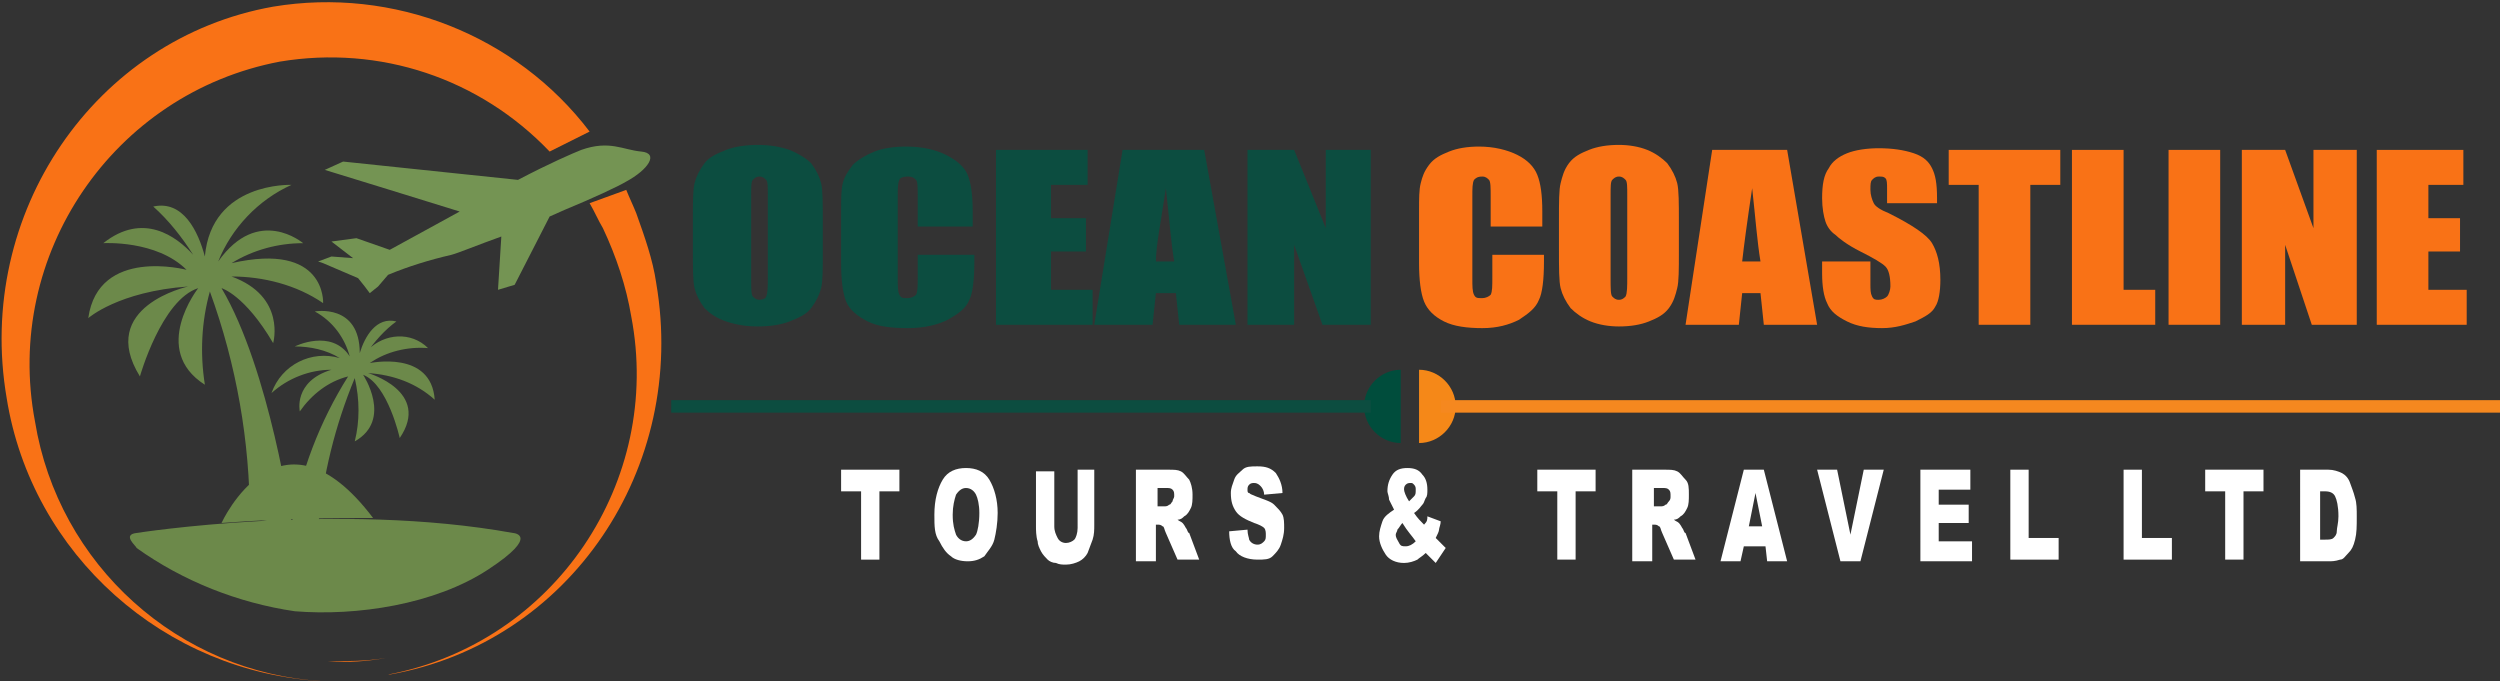 <svg xmlns="http://www.w3.org/2000/svg" xmlns:xlink="http://www.w3.org/1999/xlink" id="Layer_1" x="0px" y="0px" viewBox="0 0 150.1 40.9" style="enable-background:new 0 0 150.1 40.9;" xml:space="preserve"><rect x="0" y="0" width="150.1" height="40.9" fill="#333333" stroke="none"/><style type="text/css">	.st0{fill:#F97216;}	.st1{fill:#6C894A;}	.st2{fill:#749453;}	.st3{fill:#F58818;}	.st4{fill:none;stroke:#F5881F;stroke-width:0.75;stroke-miterlimit:10;}	.st5{fill:#004D3C;}	.st6{fill:none;stroke:#0C4D40;stroke-width:0.75;stroke-miterlimit:10;}	.st7{fill:#0C4D40;}	.st8{fill:#FFFFFF;}</style><title>OCEAN COASTLINE LOGO</title><path class="st0" d="M23.2,39.5L23.2,39.5c-1.1,0.2-2.3,0.3-3.5,0.2C20.9,39.7,22,39.7,23.2,39.5z"></path><path class="st1" d="M11.3,17.2c-4.2,0.3-6,1.9-6,1.9c0.6-4.3,5.9-2.9,5.9-2.9c-1.8-1.8-5-1.6-5-1.6c2.4-1.9,4.4-0.4,5.4,0.7 c-0.7-1.1-1.5-2.1-2.4-2.9c1.8-0.4,2.7,1.5,3.1,3c0.4-4.5,5.2-4.3,5.2-4.3c-2,0.9-3.6,2.6-4.4,4.6c2.4-3.4,5.1-1.1,5.1-1.1 c-1.5,0-3,0.4-4.3,1.2c5.7-1.3,5.5,2.4,5.5,2.4c-1.6-1.1-3.6-1.6-5.5-1.6c3.3,1.2,2.5,4,2.5,4c-1.7-2.9-3.1-3.3-3.1-3.3 c2.9,4.9,4.2,14.1,4.2,14.1h-0.8c-0.6-0.1-1.1-0.2-1.7-0.3c0-4.6-0.8-9.2-2.4-13.6c-0.5,1.8-0.6,3.7-0.3,5.6 c-3.3-2.1-0.4-5.8-0.4-5.8c-2.2,0.7-3.5,5.3-3.5,5.3C5.8,18.4,11.3,17.2,11.3,17.2z M20.9,22.6c-1.7,2.7-2.9,5.8-3.4,9h0.7 c0.3,0,0.6,0,0.9,0c0.3-3.1,1-6,2.2-8.9c0.3,1.3,0.3,2.6,0,3.8c2.3-1.3,0.5-4,0.5-4c1.5,0.6,2.2,3.8,2.2,3.8 c1.9-2.8-1.9-3.9-1.9-3.9c1.5,0.1,2.9,0.6,4,1.6c-0.2-3-3.9-2.2-3.9-2.2c1-0.7,2.3-1,3.5-0.9c-1-1-2.6-0.9-3.6,0.1 c0,0-0.1,0.1-0.1,0.2c0.5-0.7,1.1-1.4,1.8-1.9c-1.2-0.3-1.9,0.9-2.2,1.9c0-3-2.7-2.5-2.7-2.5c1.1,0.6,1.8,1.6,2.1,2.7 c-1.1-1.7-3.3-0.6-3.3-0.6c0.9,0,1.9,0.2,2.7,0.7c-1.7-0.5-3.5,0.4-4.1,2.1c1-0.9,2.3-1.4,3.6-1.4c-2.3,0.7-1.9,2.5-1.9,2.5 C18.7,23.7,19.7,22.9,20.9,22.6z"></path><path class="st2" d="M37.6,10.9c-0.5,0.3-2,1-3.7,1.7L33,13l-2.1,4.1l-1,0.3l0.2-3.2c-1.4,0.5-2.6,1-3,1.1c-1.3,0.3-2.6,0.7-3.8,1.2 l-0.6,0.7l-0.5,0.4l-0.3-0.4l-0.4-0.5l-2.1-0.9l-0.3-0.1l0.8-0.3l1.3,0.1l-1.3-1l1.5-0.2l2,0.7l4.2-2.3l-4.2-1.3l-3.9-1.2l1.1-0.5 l10.5,1.1C33,9.8,34.4,9.2,34.9,9c1.7-0.6,2.5,0,3.6,0.1S38.9,10.2,37.6,10.9z"></path><path class="st1" d="M8.2,32c0,0,12.1-1.9,22.6,0c0,0,1.7,0.1-1.5,2.2s-7.9,2.8-11.6,2.5c-3.4-0.5-6.7-1.8-9.5-3.8 C8.2,32.8,7.3,32.1,8.2,32z M22.4,31.1c-5.6-7.4-9.1,0.3-9.1,0.3C17.3,31.1,20.1,31.1,22.4,31.1L22.4,31.1z"></path><path class="st0" d="M37.6,11.4c0.2,0.5,0.4,0.9,0.6,1.4c0.5,1.4,1,2.8,1.2,4.2c1.9,11.1-5.2,21.6-16,23.5h-0.1 c10-1.9,16.5-11.6,14.6-21.5c-0.3-1.8-0.9-3.6-1.7-5.3c-0.3-0.5-0.5-1-0.8-1.5 M35.4,7.9c-4.4-5.8-11.8-8.7-19-7.5 C5.7,2.3-1.5,12.8,0.4,23.9c1.5,9.4,9.5,16.5,19,17c-8.7-0.5-15.9-7-17.3-15.6C0.2,15.3,6.8,5.6,16.8,3.7c6-1,12,1,16.2,5.4"></path><path class="st3" d="M85.2,22.2c1.2,0,2.2,1,2.2,2.2c0,1.2-1,2.2-2.2,2.2"></path><line class="st4" x1="86.5" y1="24.4" x2="150.1" y2="24.4"></line><path class="st5" d="M84.1,26.6c-1.2,0-2.2-1-2.2-2.2s1-2.2,2.2-2.2"></path><line class="st6" x1="40.3" y1="24.4" x2="82.3" y2="24.4"></line><path class="st7" d="M49.4,15.1c0,1.1,0,1.8-0.1,2.2s-0.3,0.8-0.6,1.2c-0.3,0.4-0.8,0.6-1.3,0.8c-0.5,0.2-1.2,0.3-1.9,0.3 c-0.7,0-1.3-0.1-1.9-0.3c-0.6-0.2-1-0.5-1.3-0.8c-0.3-0.4-0.5-0.8-0.6-1.2c-0.1-0.4-0.1-1.2-0.1-2.3v-1.8c0-1.1,0-1.8,0.1-2.2 s0.3-0.8,0.6-1.2c0.3-0.4,0.8-0.6,1.3-0.8c0.5-0.2,1.2-0.3,1.9-0.3c0.7,0,1.3,0.1,1.9,0.3c0.5,0.2,1,0.5,1.3,0.8 c0.3,0.4,0.5,0.8,0.6,1.2c0.1,0.4,0.1,1.2,0.1,2.3V15.1z M46.1,11.7c0-0.5,0-0.8-0.1-0.9c-0.1-0.1-0.2-0.2-0.4-0.2 c-0.2,0-0.3,0.1-0.4,0.2c-0.1,0.1-0.1,0.4-0.1,1v4.9c0,0.6,0,1,0.1,1.1c0.1,0.1,0.2,0.2,0.4,0.2c0.2,0,0.4-0.1,0.4-0.2 c0.1-0.2,0.1-0.6,0.1-1.2V11.7z"></path><path class="st7" d="M58.5,13.6h-3.4v-1.8c0-0.5,0-0.9-0.1-1c-0.1-0.1-0.2-0.2-0.5-0.2c-0.3,0-0.5,0.1-0.5,0.2 c-0.1,0.2-0.1,0.5-0.1,1v4.9c0,0.5,0,0.8,0.1,1c0.1,0.2,0.2,0.2,0.5,0.2c0.2,0,0.4-0.1,0.5-0.2c0.1-0.2,0.1-0.5,0.1-1.1v-1.3h3.4 v0.4c0,1.1-0.1,1.9-0.3,2.3c-0.2,0.5-0.6,0.8-1.3,1.2c-0.6,0.3-1.4,0.5-2.4,0.5c-1,0-1.8-0.1-2.4-0.4c-0.6-0.3-1.1-0.7-1.3-1.2 c-0.2-0.5-0.3-1.3-0.3-2.3v-3.1c0-0.8,0-1.3,0.1-1.7c0.1-0.4,0.3-0.7,0.6-1.1c0.3-0.3,0.8-0.6,1.3-0.8s1.2-0.3,1.9-0.3 c1,0,1.8,0.2,2.4,0.5c0.6,0.3,1.1,0.7,1.3,1.2c0.2,0.5,0.3,1.2,0.3,2.2V13.6z"></path><path class="st7" d="M59.7,9h5.6v2.1h-2.2v2h2.1v2h-2.1v2.3h2.5v2.1h-5.8V9z"></path><path class="st7" d="M72.3,9l1.9,10.5h-3.4l-0.2-1.9h-1.2l-0.2,1.9h-3.5L67.4,9H72.3z M70.5,15.7c-0.2-1.2-0.3-2.6-0.5-4.4 c-0.3,2-0.6,3.5-0.6,4.4H70.5z"></path><path class="st7" d="M82.3,9v10.5h-2.9l-1.7-4.8v4.8h-2.8V9h2.8l1.9,4.7V9H82.3z"></path><path class="st0" d="M92.6,13.6h-3.1v-1.8c0-0.5,0-0.9-0.1-1c-0.1-0.1-0.2-0.2-0.4-0.2c-0.3,0-0.4,0.1-0.5,0.2 c-0.1,0.2-0.1,0.5-0.1,1v4.9c0,0.5,0,0.8,0.1,1c0.1,0.2,0.2,0.2,0.5,0.2c0.2,0,0.4-0.1,0.5-0.2c0.1-0.2,0.1-0.5,0.1-1.1v-1.3h3.1 v0.4c0,1.1-0.1,1.9-0.3,2.3c-0.2,0.5-0.6,0.8-1.2,1.2c-0.6,0.3-1.3,0.5-2.2,0.5c-0.9,0-1.7-0.1-2.3-0.4c-0.6-0.3-1-0.7-1.2-1.2 c-0.2-0.5-0.3-1.3-0.3-2.3v-3.1c0-0.8,0-1.3,0.1-1.7c0.1-0.4,0.2-0.7,0.5-1.1s0.7-0.6,1.2-0.8s1.1-0.3,1.8-0.3 c0.9,0,1.7,0.2,2.3,0.5c0.6,0.3,1,0.7,1.2,1.2c0.2,0.5,0.3,1.2,0.3,2.2V13.6z"></path><path class="st0" d="M100.8,15.1c0,1.1,0,1.8-0.1,2.2s-0.2,0.8-0.5,1.2s-0.7,0.6-1.2,0.8c-0.5,0.2-1.1,0.3-1.8,0.3 c-0.6,0-1.2-0.1-1.7-0.3c-0.5-0.2-0.9-0.5-1.2-0.8c-0.3-0.4-0.5-0.8-0.6-1.2c-0.1-0.4-0.1-1.2-0.1-2.3v-1.8c0-1.1,0-1.8,0.1-2.2 c0.1-0.4,0.2-0.8,0.5-1.2s0.7-0.6,1.2-0.8c0.5-0.2,1.1-0.3,1.8-0.3c0.6,0,1.2,0.1,1.7,0.3c0.5,0.2,0.9,0.5,1.2,0.8 c0.3,0.4,0.5,0.8,0.6,1.2c0.1,0.4,0.1,1.2,0.1,2.3V15.1z M97.7,11.7c0-0.5,0-0.8-0.1-0.9c-0.1-0.1-0.2-0.2-0.4-0.2 c-0.2,0-0.3,0.1-0.4,0.2s-0.1,0.4-0.1,1v4.9c0,0.6,0,1,0.1,1.1c0.1,0.1,0.2,0.2,0.4,0.2c0.2,0,0.3-0.1,0.4-0.2 c0.1-0.2,0.1-0.6,0.1-1.2V11.7z"></path><path class="st0" d="M107.3,9l1.8,10.5h-3.2l-0.2-1.9h-1.1l-0.2,1.9h-3.2L102.8,9H107.3z M105.7,15.7c-0.2-1.2-0.3-2.6-0.5-4.4 c-0.3,2-0.5,3.5-0.6,4.4H105.7z"></path><path class="st0" d="M116.2,12.2h-2.9v-0.8c0-0.4,0-0.6-0.1-0.7s-0.2-0.1-0.4-0.1c-0.2,0-0.3,0.1-0.4,0.2c-0.1,0.1-0.1,0.3-0.1,0.6 c0,0.3,0.1,0.6,0.2,0.8c0.1,0.2,0.4,0.4,0.9,0.6c1.4,0.7,2.3,1.3,2.6,1.8s0.5,1.2,0.5,2.2c0,0.7-0.1,1.3-0.3,1.6 c-0.2,0.4-0.6,0.6-1.2,0.9c-0.6,0.2-1.2,0.4-2,0.4c-0.8,0-1.5-0.1-2.1-0.4c-0.6-0.3-1-0.6-1.2-1.1c-0.2-0.4-0.3-1-0.3-1.8v-0.7h2.9 V17c0,0.4,0,0.6,0.1,0.8s0.2,0.2,0.4,0.2s0.4-0.1,0.5-0.2s0.2-0.4,0.2-0.6c0-0.6-0.1-1-0.3-1.2c-0.2-0.2-0.7-0.5-1.5-0.9 c-0.8-0.4-1.3-0.8-1.5-1c-0.3-0.2-0.5-0.5-0.6-0.8s-0.2-0.8-0.2-1.4c0-0.8,0.1-1.4,0.4-1.8c0.2-0.4,0.6-0.7,1.1-0.9 c0.5-0.2,1.2-0.3,1.9-0.3c0.8,0,1.5,0.1,2.1,0.3c0.6,0.2,0.9,0.5,1.1,0.9s0.3,0.9,0.3,1.8V12.2z"></path><path class="st0" d="M123.7,9v2.1h-1.8v8.4h-3.1v-8.4h-1.8V9H123.7z"></path><path class="st0" d="M127.5,9v8.4h1.9v2.1h-5V9H127.5z"></path><path class="st0" d="M133.3,9v10.5h-3.1V9H133.3z"></path><path class="st0" d="M141.5,9v10.5h-2.7l-1.6-4.8v4.8h-2.6V9h2.6l1.7,4.7V9H141.5z"></path><path class="st0" d="M142.7,9h5.2v2.1h-2.1v2h1.9v2h-1.9v2.3h2.3v2.1h-5.4V9z"></path><path class="st8" d="M50.5,28.2H54v1.3h-1.2v4.1h-1.1v-4.1h-1.2V28.2z"></path><path class="st8" d="M56.1,30.9c0-0.9,0.2-1.6,0.5-2.1c0.3-0.5,0.8-0.7,1.4-0.7c0.6,0,1.1,0.2,1.4,0.7c0.3,0.5,0.5,1.2,0.5,2 c0,0.6-0.1,1.2-0.2,1.6s-0.4,0.7-0.6,1c-0.3,0.2-0.6,0.3-1,0.3c-0.4,0-0.8-0.1-1-0.3c-0.3-0.2-0.5-0.5-0.7-0.9 C56.1,32.1,56.1,31.6,56.1,30.9z M57.2,30.9c0,0.6,0.1,0.9,0.2,1.2c0.1,0.2,0.3,0.4,0.6,0.4c0.2,0,0.4-0.1,0.6-0.4 c0.1-0.2,0.2-0.7,0.2-1.3c0-0.5-0.1-0.9-0.2-1.1c-0.1-0.2-0.3-0.4-0.6-0.4c-0.2,0-0.4,0.1-0.6,0.4C57.3,30,57.2,30.4,57.2,30.9z"></path><path class="st8" d="M64.6,28.2h1.1v3.3c0,0.3,0,0.6-0.1,0.9c-0.1,0.3-0.2,0.5-0.3,0.8c-0.1,0.2-0.3,0.4-0.5,0.5 c-0.2,0.1-0.5,0.2-0.8,0.2c-0.2,0-0.4,0-0.6-0.1c-0.2,0-0.4-0.1-0.5-0.2s-0.3-0.3-0.4-0.5c-0.1-0.2-0.2-0.4-0.2-0.6 c-0.1-0.3-0.1-0.7-0.1-0.9v-3.3h1.1v3.3c0,0.3,0.1,0.5,0.2,0.7c0.1,0.2,0.3,0.3,0.5,0.3c0.2,0,0.4-0.1,0.5-0.2s0.2-0.4,0.2-0.7V28.2 z"></path><path class="st8" d="M68.2,33.7v-5.5h1.9c0.4,0,0.6,0,0.8,0.1c0.2,0.1,0.3,0.3,0.5,0.5c0.1,0.2,0.2,0.5,0.2,0.9c0,0.3,0,0.6-0.1,0.8 s-0.2,0.4-0.4,0.5c-0.1,0.1-0.2,0.2-0.4,0.2c0.1,0.1,0.2,0.1,0.3,0.2c0,0,0.1,0.1,0.2,0.3c0.1,0.1,0.1,0.3,0.2,0.3l0.6,1.6h-1.3 L70,32c-0.1-0.2-0.1-0.4-0.2-0.4c-0.1-0.1-0.2-0.1-0.3-0.1h-0.1v2.2H68.2z M69.4,30.4h0.5c0.1,0,0.2,0,0.3-0.1 c0.1,0,0.1-0.1,0.2-0.2c0-0.1,0.1-0.2,0.1-0.3c0-0.2,0-0.3-0.1-0.4c-0.1-0.1-0.2-0.1-0.4-0.1h-0.5V30.4z"></path><path class="st8" d="M73.8,31.9l1.1-0.1c0,0.3,0.1,0.5,0.1,0.6c0.1,0.2,0.3,0.3,0.5,0.3c0.2,0,0.3-0.1,0.4-0.2 c0.1-0.1,0.1-0.2,0.1-0.4c0-0.1,0-0.3-0.1-0.4s-0.3-0.2-0.6-0.3c-0.5-0.2-0.9-0.4-1.1-0.7c-0.2-0.3-0.3-0.6-0.3-1.1 c0-0.3,0.1-0.5,0.2-0.8s0.3-0.4,0.5-0.6s0.5-0.2,0.9-0.2c0.5,0,0.8,0.1,1.1,0.4c0.2,0.3,0.4,0.7,0.4,1.2l-1.1,0.1 c0-0.2-0.1-0.4-0.2-0.5c-0.1-0.1-0.2-0.2-0.4-0.2c-0.1,0-0.2,0-0.3,0.1c-0.1,0.1-0.1,0.2-0.1,0.3c0,0.1,0,0.2,0.1,0.2 c0.1,0.1,0.2,0.1,0.4,0.2c0.5,0.2,0.9,0.3,1.1,0.5c0.2,0.2,0.4,0.4,0.5,0.6c0.1,0.2,0.1,0.5,0.1,0.8c0,0.4-0.1,0.7-0.2,1 c-0.1,0.3-0.3,0.5-0.5,0.7c-0.2,0.2-0.5,0.2-0.9,0.2c-0.6,0-1.1-0.2-1.3-0.5C73.9,32.9,73.8,32.4,73.8,31.9z"></path><path class="st8" d="M85.7,31l0.8,0.3c0,0.2-0.1,0.4-0.1,0.5c0,0.1-0.1,0.3-0.2,0.5l0.4,0.4c0,0,0.1,0.1,0.2,0.2l-0.6,0.9 c-0.1-0.1-0.2-0.2-0.3-0.3c-0.1-0.1-0.2-0.2-0.3-0.3c-0.2,0.2-0.4,0.3-0.5,0.4c-0.2,0.1-0.5,0.2-0.8,0.2c-0.5,0-0.9-0.2-1.1-0.5 s-0.4-0.7-0.4-1.1c0-0.3,0.1-0.6,0.2-0.9c0.1-0.3,0.4-0.5,0.7-0.7c-0.1-0.2-0.2-0.4-0.3-0.6c0-0.2-0.1-0.4-0.1-0.5 c0-0.4,0.1-0.7,0.3-1c0.2-0.3,0.5-0.4,0.9-0.4c0.4,0,0.7,0.1,0.9,0.4c0.2,0.2,0.3,0.5,0.3,0.9c0,0.2,0,0.4-0.1,0.5 c-0.1,0.2-0.1,0.3-0.2,0.4c-0.1,0.1-0.2,0.3-0.5,0.5c0.2,0.3,0.4,0.5,0.6,0.7C85.7,31.3,85.7,31.2,85.7,31z M84.2,31.4 c-0.1,0.1-0.2,0.3-0.3,0.4c0,0.1-0.1,0.2-0.1,0.3c0,0.2,0.1,0.3,0.2,0.5s0.2,0.2,0.4,0.2c0.2,0,0.4-0.1,0.6-0.3 C84.8,32.2,84.5,31.9,84.2,31.4z M84.6,30.1c0.1-0.1,0.2-0.2,0.3-0.3c0.1-0.1,0.1-0.2,0.1-0.4c0-0.1,0-0.2-0.1-0.3 c-0.1-0.1-0.1-0.1-0.2-0.1c-0.1,0-0.2,0-0.3,0.1c-0.1,0.1-0.1,0.2-0.1,0.3C84.3,29.5,84.4,29.8,84.6,30.1z"></path><path class="st8" d="M92.3,28.2h3.5v1.3h-1.2v4.1h-1.1v-4.1h-1.2V28.2z"></path><path class="st8" d="M98,33.7v-5.5h1.9c0.4,0,0.6,0,0.8,0.1c0.2,0.1,0.3,0.3,0.5,0.5s0.2,0.5,0.2,0.9c0,0.3,0,0.6-0.1,0.8 c-0.1,0.2-0.2,0.4-0.4,0.5c-0.1,0.1-0.2,0.2-0.4,0.2c0.1,0.1,0.2,0.1,0.3,0.2c0,0,0.1,0.1,0.2,0.3c0.1,0.1,0.1,0.3,0.2,0.3l0.6,1.6 h-1.3L99.8,32c-0.1-0.2-0.1-0.4-0.2-0.4c-0.1-0.1-0.2-0.1-0.3-0.1h-0.1v2.2H98z M99.2,30.4h0.5c0.1,0,0.2,0,0.3-0.1 c0.1,0,0.1-0.1,0.2-0.2s0.1-0.2,0.1-0.3c0-0.2,0-0.3-0.1-0.4c-0.1-0.1-0.2-0.1-0.4-0.1h-0.5V30.4z"></path><path class="st8" d="M106,32.8h-1.3l-0.2,0.9h-1.2l1.4-5.5h1.2l1.4,5.5h-1.2L106,32.8z M105.8,31.6l-0.4-2l-0.4,2H105.8z"></path><path class="st8" d="M109.1,28.2h1.2l0.8,3.9l0.8-3.9h1.2l-1.4,5.5h-1.2L109.1,28.2z"></path><path class="st8" d="M115.2,28.2h3.1v1.2h-1.9v0.9h1.8v1.1h-1.8v1.1h2v1.2h-3.1V28.2z"></path><path class="st8" d="M120.7,28.2h1.1v4.1h1.8v1.3h-2.9V28.2z"></path><path class="st8" d="M127.5,28.2h1.1v4.1h1.8v1.3h-2.9V28.2z"></path><path class="st8" d="M132.4,28.2h3.5v1.3h-1.2v4.1h-1.1v-4.1h-1.2V28.2z"></path><path class="st8" d="M138.1,28.2h1.7c0.3,0,0.6,0.1,0.8,0.2c0.2,0.1,0.4,0.3,0.5,0.6c0.1,0.3,0.2,0.5,0.3,0.9 c0.1,0.3,0.1,0.7,0.1,1.1c0,0.6,0,1-0.1,1.4s-0.2,0.6-0.4,0.8c-0.2,0.2-0.3,0.4-0.5,0.4c-0.3,0.1-0.5,0.1-0.7,0.1h-1.7V28.2z  M139.3,29.4v3h0.3c0.2,0,0.4,0,0.5-0.1s0.2-0.2,0.2-0.4s0.1-0.5,0.1-0.9c0-0.6-0.1-1-0.2-1.2c-0.1-0.2-0.3-0.3-0.6-0.3H139.3z"></path></svg>